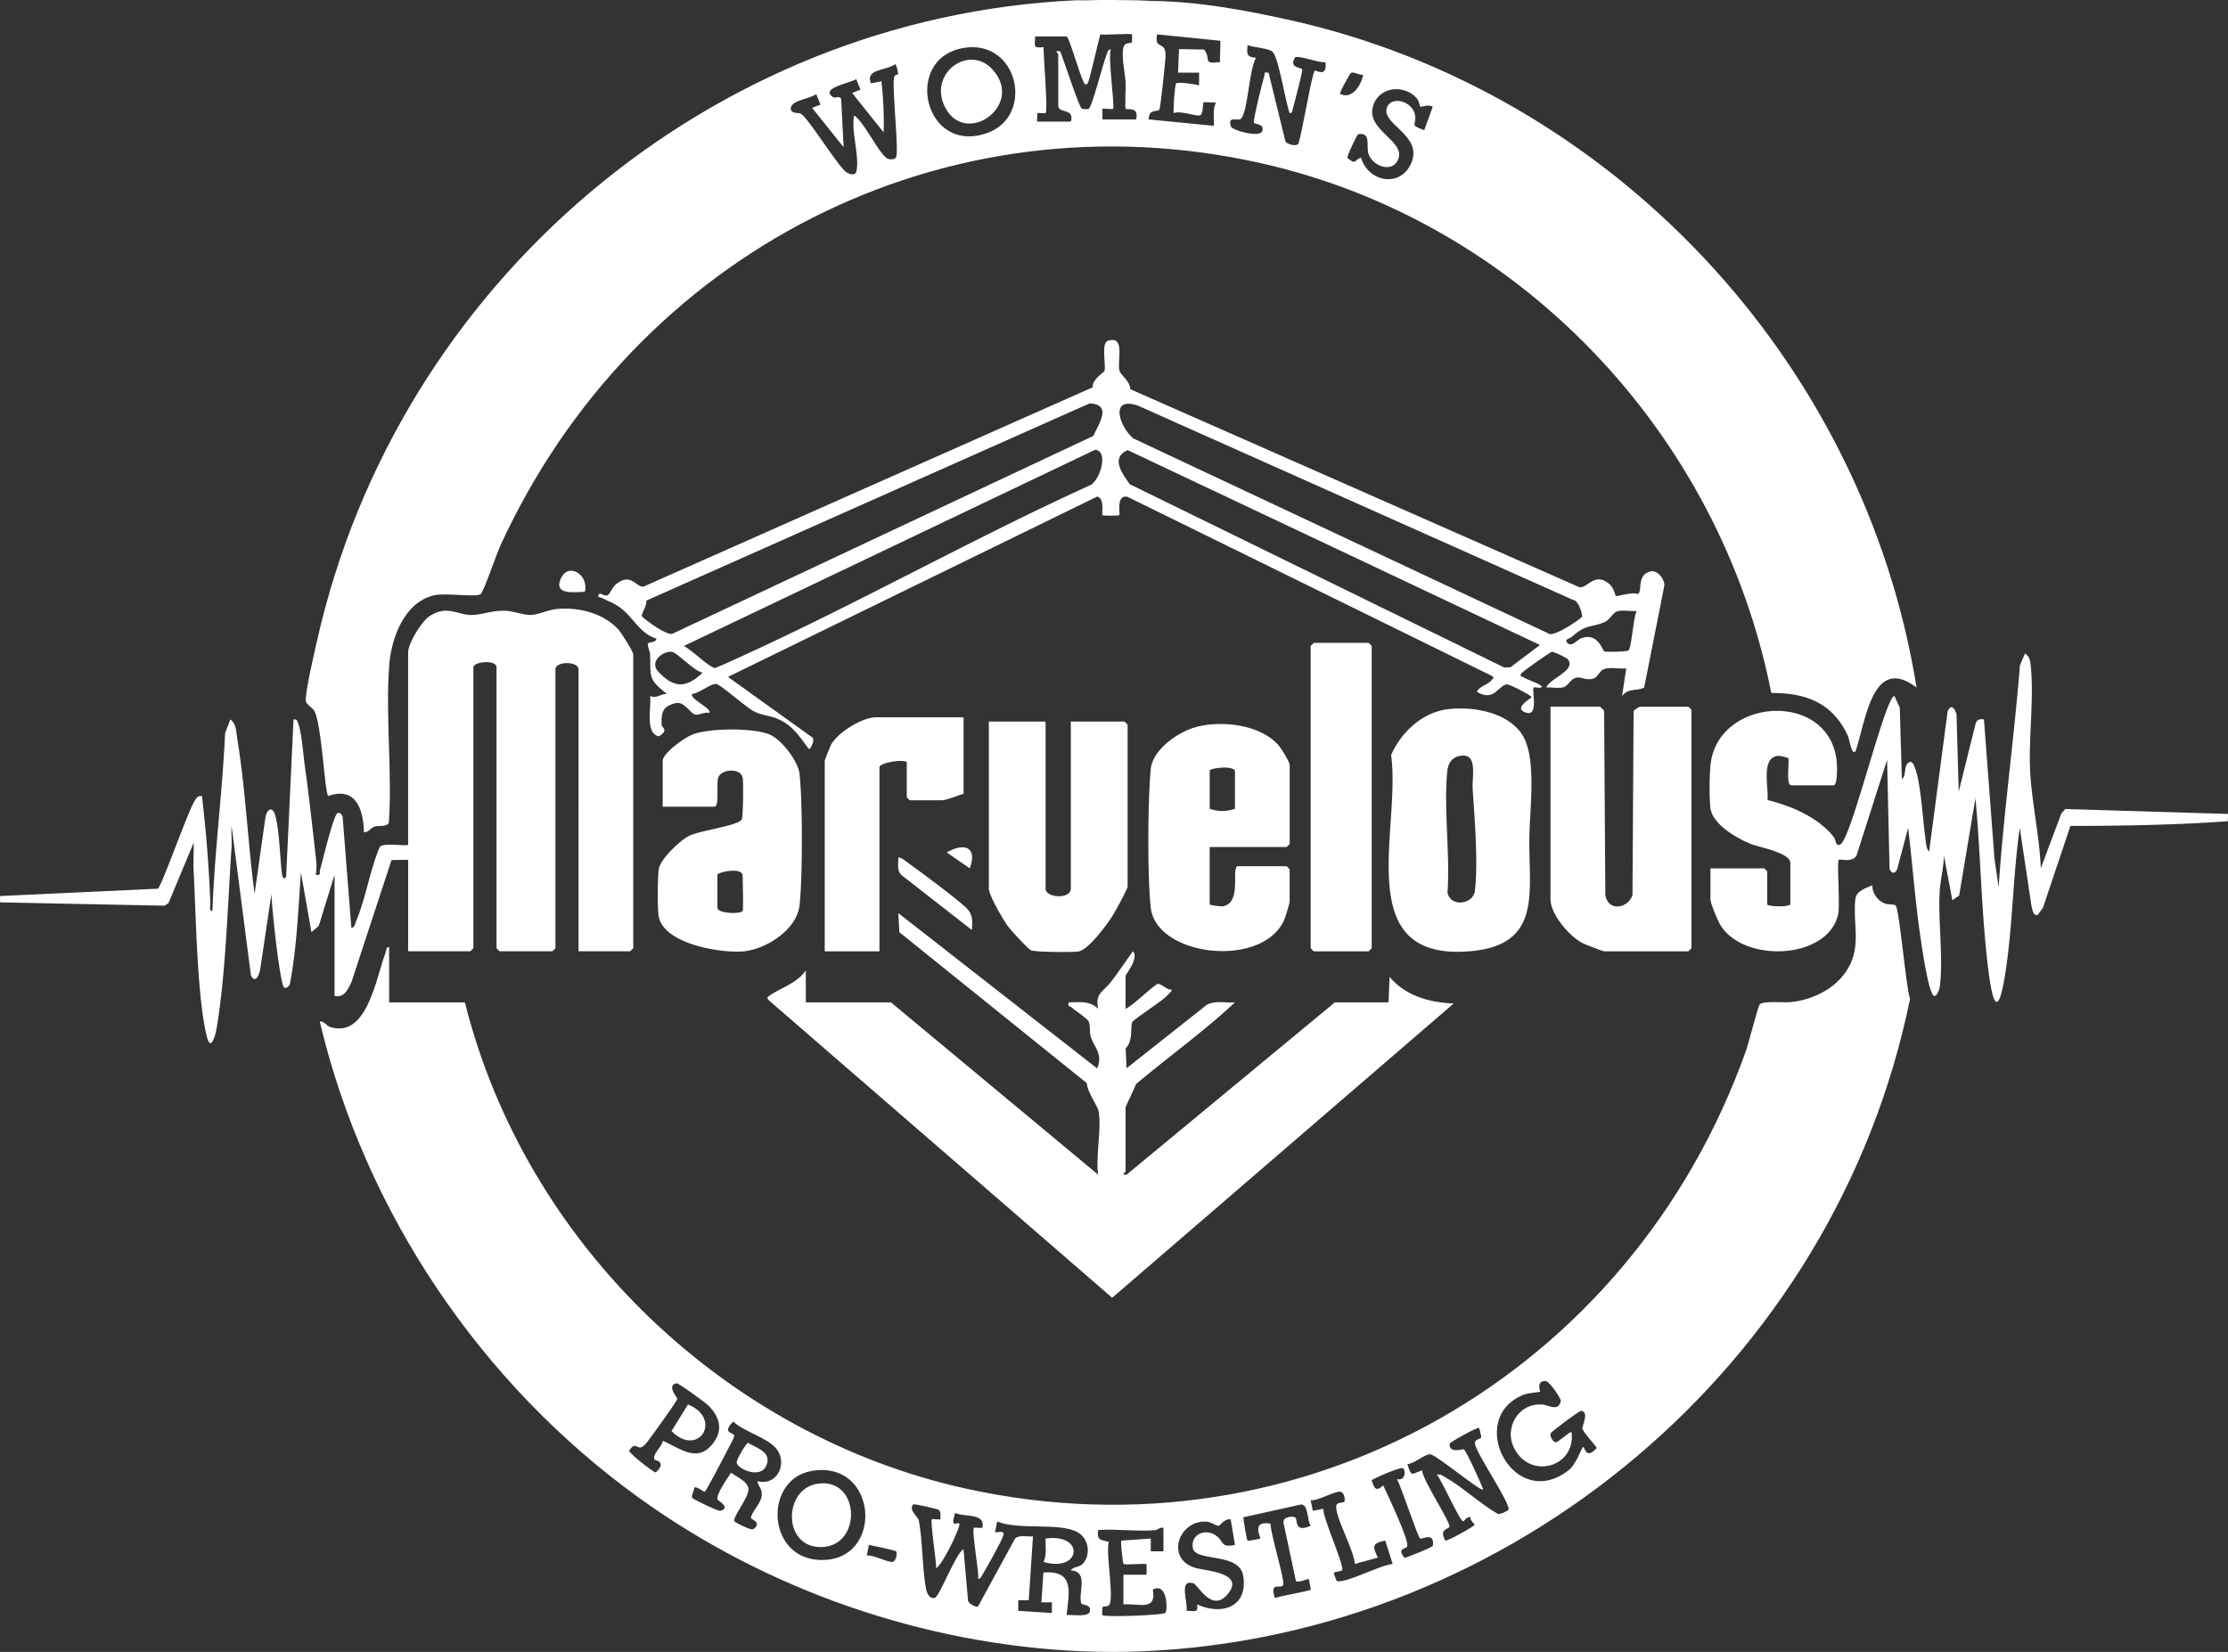 <svg xmlns="http://www.w3.org/2000/svg" width="89" height="66" viewBox="0 0 89 66" fill="none"><rect x="0" y="0" width="89" height="66" fill="#333333" stroke="none"/><g fill="#fff" clip-path="url(#a)"><path d="M78.911 31.974c-.003-.028.003-.058 0-.085-.013-.124-.111-.335.083-.34-.008.132.058.35-.083.425M0 35.8l6.306-.294c.153-.105 1.165-2.983 1.446-3.468.074-.128.137-.262.315-.234.168 1.42.282 2.86.336 4.293.003.103-.063.316.083.296.084-2.368.398-4.726.506-7.098l.21-.55c.249.176.234.527.283.818.33 2.027.415 4.114.685 6.15l.437-3.084c.094-.367.298-.395.398-.013.164.638.172 1.608.258 2.291.015.117.06.27.167.126l.295-6.289c.154-.026.168.11.205.216.126.371.183 1.183.244 1.623.167 1.178.294 2.378.43 3.56.029.245.068.567.003.804.245.042.137-.058.178-.198.097-.324.54-2.226.706-2.267.095-.023.164.057.195.142l.35 4.449c.146-.023.146-.17.191-.275.381-.898.55-2.04.942-2.956.152-.185.874-.04 1.135-.083v-7.693c0-.355.532-1.234.845-1.442.72-.475 1.107-.045 1.709-.055.422-.007.814-.195 1.357-.165.315.018.714.175.998.165s.701-.206 1.026-.237c.866-.082 1.848.157 2.455.81.123.133.602.886.602 1.007v11.73a1 1 0 0 1-.126.127h-2.06V26.744c0-.333-.923-.333-.923 0V37.88c0 .01-.118.127-.126.127H19.96a.8.8 0 0 1-.126-.127v-11.22c0-.314-.924-.229-.924 0v11.22c0 .01-.118.127-.126.127h-2.48v-3.654l-.664.008-1.602 4.882c-.147.3-.284.624-.674.55v-4.844l-.63 2.04-.293.253-.42-2.38c-.109 1.481-.162 2.992-.44 4.444-.024.1-.16.201-.232.146-.171-.13-.503-3.28-.506-3.74l-.457 3.065c-.058.219-.194.528-.363.19l-.774-5.974c-.015.296.018.597-.002.89-.15 2.225-.23 5.074-.597 7.216-.05.29-.231.93-.385.325-.394-1.555-.434-4.865-.53-6.605-.02-.381.013-.767-.001-1.146l-1.002 2.407-.166.105-6.563-.133v-.255zM43.869 44.343c-.047-.175-.441-.74-.456-1.07l-7.487-6.028-.042-.764 7.94 6.203c.261-.562-.15-.89-.254-1.271-.057-.203-.005-.422-.081-.598-.055-.128-.541-.438-.69-.572-.056-.051-.161.005-.106-.195.444-.006.828-.073 1.175.255-.134-.62.212-.691.503-1.065.31-.398.588-.822.885-1.23.254.272-.294.926-.294.978v1.317c.255-.086 1.158-.984 1.302-.995.106-.008.378.256.547.232.031.042-.239.286-.297.337-.198.174-1.229.86-1.282.954-.084.15.039.791-.267 1.048l.037.802 3.207-2.538c.339-.18.752-.067 1.124-.095-1.244 1.16-2.648 2.167-3.956 3.267-.047.149-.415.888-.415.94v2.55c0 .034-.216.148.04.127l8.32-6.884h2.144l.042-1.02c.64.762 1.604 1.032 2.563 1.063L44.427 51.85 30.714 39.967c-.074-.079-.08-.11.011-.177.428-.314 1.092-.485 1.464-1.017v1.275h3.403l8.278 6.886c-.118-.685.16-1.991 0-2.592z"/><path d="m45.15 15.549 17.942 7.913c.329.047.612-.634 1.203-.121.173.149.23.456.252.472.034.026.691-.176.864-.08.228-.05-.078-.797.557-.907.25-.044.557.338.51.6l-.8 4.045c-.335.158-.613 0-.882.338l.166-1.105c-.278.033-.672-.072-.922.044-.136.063-.228.314-.398.365-.263.08-.462-.064-.644-.044-.238.026-.36.333-.532.384-.206.062-.478-.003-.697.016.137-.374 1.248-.698.841-1.147-.047-.05-.547-.291-.617-.28-.074.013-1.2.808-1.232.876-.065.134.06.117.106.146.231.14.525.193.734.364-.04.105-.3.005-.336.041-.088.085.21 1.143-.28 1.009-.6-.164.194-.58.194-.626 0-.06-.903-.54-1.008-.509-.365.107-.509.695-1.176.294.105-.223.454-.287.59-.465.07-.092.124-.074 0-.172l-14.539-7.148c-.472-.118-.294.688-.336.732-.024.024-.65.024-.674 0-.041-.044.11-.672-.208-.744L29.08 27.044l3.37 2.42c.116.086-.065.468-.136.466-.397-.527-.657-.97-1.304-1.23-.308-.124-.59-.121-.898-.281-.306-.16-1.334-1.074-1.495-1.089-.247-.023-.687.376-.966.393-.137.19.853.61.672.763-.168-.05-.407.088-.537.065-.229-.044-.436-.549-.809-.454-.51.129-.562.36-.547.86.003.114.245.186.003.383-.087.072-.095.102-.212.043-.439-.217-.192-1.159-.253-1.577.255.113.418-.08.672-.087-.772-.593-.638-.676-.672-1.57-.005-.14-.099-.306-.09-.422.007-.087.347-.036.342-.216-.63-.181-.911-.812-1.39-1.19-.274-.217-.473-.272-.76-.42-.062-.03-.281-.042-.12-.178.04-.034.217.123.336.048.073-.046.19-.32.331-.435.596-.48.82.16 1.096.098l17.938-7.96c-.045-.295.46-.61.469-.651.065-.263-.14-1.113.136-1.206.715-.24.355.83.468 1.206.048.16.425.418.425.719zm-1.472 1.868c.205-.492.769-1.24-.145-1.303l-17.718 7.884c.04.178-.197.528-.178.613.016.073 1.074.86 1.255.694l16.784-7.89zm19.51 7.233c.05-.09-.143-.675-.352-.683l-17.372-7.758c-1.146-.396-.762.819-.198 1.304l16.587 7.794c.189.181 1.298-.588 1.335-.657m-19.446-6.678L27.315 25.81c.286.133.998.834 1.23.875.054.01.839-.355.983-.42 4.736-2.151 9.297-4.733 14.035-6.886.376-.196.736-1.366.18-1.408zm17.773 7.797-16.467-7.785c-.698.3-.214.943.084 1.363l14.955 7.321.246-.006zm3.867-1.36c-.242.025-.554-.051-.782.017-.17.05-.305.347-.5.428-.577.24-.721.06-1.335.608-.045.041-.287.074-.157.22.167.187.396-.118.542-.176.684-.268.869.504.943.522.113.027.888.011.958-.041.126-.092.192-1.343.33-1.577m-37.314 2.465c-.328-.05-1.006-.8-1.234-.833-.317-.046-.922.38-.535.793.627.665 1.108.671 1.77.04M78.911 31.89l-.65 3.888-.272.19-.336-1.784c-.01.484-.149 1.009-.173 1.484-.06 1.16.152 2.654.008 3.748-.014.116-.113.379-.215.376-.224-.004-.487-1.895-.533-2.18-.23-1.501-.336-3.027-.518-4.534l-.435 1.64c-.082.192-.214.202-.306.004l-.099-4.364-1.221 3.821c-.17.306-.66.121-.71.173-.077.076.052 1.79-.019 2.15-.363 1.809-3.673 1.997-4.672.514-.123-.183-.435-.916-.435-1.091v-1.232h2.143c.01 0 .126.117.126.127v1.317c0 .069.78.124.924 0V34.48c0-.407-1.227-.626-1.533-.744-.575-.222-1.584-.792-1.662-1.464-.046-.402-.038-1.291.004-1.701.27-2.712 4.729-3.007 5.04-.172.018.165.046.977-.125.977H71.56c-.244 0-.055-1.001-.135-1.094a2 2 0 0 0-.372-.084c-.738.033-.388 1.275-.45 1.765.943.234 2.007.682 2.634 1.458.118.145.084.45.3.296.443-.314 1.782-5.925 2.14-5.908l.212.464.084 2.849c.18-.095.07-.497.249-.64.15-.119.215.051.262.164.244.591.321 2.09.424 2.801.02.134.037.512.155.564l.737-5.59c.126-.295.273-.153.355.11l.088 3.1.665-2.683c.05-.193.149-.234.343-.206l.421 5.566.166 1.148c.194-2.962.617-5.912.85-8.875l.202-.474c.15.113.189.19.215.376.168 1.268-.08 2.998-.008 4.343.07 1.284.374 2.574.425 3.863l.82-2.187.158-.18 6.503.197-.011.292c-2.085.148-4.19.185-6.287.187l-1.096 3.268-.215.293c-.199.042-.221-.294-.254-.422l-.458-3.062c-.257 1.78-.275 3.601-.516 5.386-.41 3.025-.676 1.007-.828-.5-.2-1.986-.236-4.009-.42-5.991.053-.22.061-.373 0-.085z"/><path d="M61.937 28.234h1.975c.014 0 .149.131.166.172l.049 7.346c.103.67.898.567 1.085.003l.044-7.35a1 1 0 0 1 .252-.17h1.933c.01 0 .126.117.126.127v9.52a1 1 0 0 1-.126.127H64.08c-.045 0-.758-.276-.856-.325-.525-.265-1.287-1.152-1.287-1.757zM57.798 28.34c1.08-.148 2.691.147 3.145 1.28.4.995.165 2.77.149 3.837-.031 2.197.531 4.312-2.392 4.55-4.767.39-2.722-4.886-3.13-7.841.395-.907 1.233-1.687 2.228-1.826m.5 1.863c-.319.07-.456.316-.485.618-.147 1.525.118 3.295.008 4.848.137.595 1.03.46 1.095-.077.137-1.141-.015-2.916-.089-4.086-.03-.492.226-1.464-.528-1.3zM41.767 28.83v6.673c0 .377 1.008.435 1.008 0V28.83h2.143c.01 0 .126.118.126.128v6.46c0 .1-.5 1.01-.604 1.173-.23.365-.972 1.37-1.366 1.424-.249.034-1.728.028-1.893-.05-.113-.051-.795-.793-.911-.947-.188-.247-.77-1.26-.77-1.515V28.83h2.269zM48.322 33.843v2.294c0 .026.45.085.526.072.797-.137.3-1.602.61-1.602h1.933a.8.8 0 0 1 .126.128v1.275c0 .086-.181.667-.236.781-.911 1.915-5.093 1.414-5.311-.526-.142-1.255-.121-4.251-.003-5.53.072-.785 1.082-1.482 1.785-1.68 1.014-.285 2.564-.12 3.306.705.115.128.46.675.46.81v3.144c0 .01-.118.127-.126.127h-3.067zm1.01-3.06c-.169-.22-1.009-.075-1.009 0v1.53c.347.118.663.118 1.008 0zM26.472 32.228v-1.827c0-.318.9-.95 1.217-1.065.68-.247 2.358-.263 3.031 0 .486.19 1.155 1.059 1.217 1.575.126 1.048.126 4.227 0 5.274-.117.966-1.338 1.74-2.23 1.824-.891.083-3.194-.283-3.398-1.405-.047-.254-.044-1.702.016-1.93.1-.385.824-1.08 1.184-1.269.436-.229 1.964-.407 2.118-.663.061-.105.074-1.473.04-1.66-.074-.411-.816-.36-.966-.042-.108.23.058 1.19-.168 1.19h-2.06zm3.194 4.166c.037-.058 0-1.188 0-1.402 0-.37-1.008-.144-1.008-.042v1.317c0 .232.922.265 1.008.127M52.482 25.684h2.186c.01 0 .126.117.126.127v12.07c0 .01-.118.127-.126.127h-2.186a.8.8 0 0 1-.126-.128V25.811c0-.023.099-.085.126-.127M38.49 28.66v3.06c-.233.052-.667.254-.882.254h-1.26a.8.8 0 0 1-.126-.127v-1.402c-.184-.12-1.092.032-1.092.212v7.353h-2.185v-7.608c0-.036.222-.597.264-.668.288-.49 1.24-1.076 1.795-1.076h3.487z"/><path d="m38.826 37.16-2.822-2.204c-.186-.181-.112-.454-.12-.686.058-.067.338.166.412.22.394.283 2.236 1.635 2.409 1.9s.126.452.12.77M23.363 23.643c-.4.013-1.247.145-.97-.507.301-.706 1.141-.173.97.507M38.74 34.694l-.922-.637c.681-.391 1.24-.247.922.637"/><path d="M43.195 65.974c-6.3-.278-12.54-2.434-17.674-6.135-6.304-4.549-10.934-11.383-12.748-19.024.183-.026.259.165.416.216 1.484.479 1.838-2.002 2.21-2.958.036-.092.025-.253.146-.234v2.21h3.026c2.42 9.664 10.453 17.337 20.069 19.438 13.43 2.937 26.517-4.579 31.111-17.524.113-.318.459-1.718.543-1.833.115-.156.985-.063 1.252-.093.95-.103 1.94-.616 2.366-1.516.409-.862.097-1.718.202-2.6.039-.327.4-.435.677-.548-.007.314.216.613.502.726.126.049.342.016.428.077.152.109.412 3.278.578 3.732-2.986 14.636-15.903 25.406-30.584 26.064-.792.036-1.729.035-2.522 0zm19.582-8.755c.176 1.404-1.646 1.902-2.286.654-.44-.86.203-1.85 1.142-1.756.2.022.636.298.714-.145.016-.095-.456-.8-.62-.798-.378.005-.188.41-.21.428-.028.022-.462.043-.672.128-2.323.955-.378 4.705 1.806 3.017.334-.258.533-.937.587-.933.077.005.112.523.545.04 0-.057-.54-.62-.575-.785-.013-.06.289-.695-.053-.7-.076 0-1.193.829-1.214.902-.037.13.105.345.204.353s.588-.466.63-.405zm-36.298.345c.69.297 1.374.908 1.998.11.418-.535.28-1.045-.165-1.508-.111-.116-1.211-.916-1.287-.9-.42.095.04.562.029.624-.018.106-1.066 1.556-1.22 1.747-.394.494-.371-.166-.702.316-.02.11.977.87 1.045.87.06 0 .215-.197.215-.287 0-.2-.218-.176-.246-.222-.115-.195.318-.531.331-.75zm4.502.28c-.375-.416-1.265-.65-1.693-1.048-.472.485.008.421.04.554.018.073-.182.413-.236.521-.111.222-.862 1.67-.94 1.727-.035.027-.292-.217-.417-.17 0 .11-.137.339-.08.419.035.05 1.024.54 1.12.513.437-.118-.088-.409-.104-.433-.108-.18.408-.897.533-1.09.213.163.662.343.694.647.034.325-.66 1.157-.562 1.298.024.034.656.376.753.312.376-.25-.089-.407-.09-.438-.017-.21.42-.595.432-.932.01-.278-.145-.322-.174-.549.817.218 1.235-.765.725-1.33zm28.097-.795c-.054-.04-1.168.569-1.171.636-.028.405.525.196.571.222.086.049.701 1.38.768 1.606-.081.099-1.824-1.346-2.094-1.407-.197-.044-.678.392-.932.388.172.534.142.4.587.253.02.394 1.138 2.06 1.091 2.249-.029.12-.43.07-.164.555.055.041 1.174-.57 1.174-.637 0-.018-.2-.178-.168-.297-.128-.048-.27.168-.292.168-.128-.002-.86-1.652-1.05-1.868.15-.033.234.047.349.113.681.385 1.389 1.056 2.087 1.457.082.023.418-.122.428-.176.053-.3-1.312-2.257-1.343-2.643-.014-.193.235-.147.25-.251.007-.04-.077-.36-.091-.371zm-3.026 1.616c-.084-.081-1.095.37-1.261.47.103.34.176.473.465.212.149.335 1.076 2.247.95 2.448-.057.09-.422.067-.1.446.16-.04 1.122-.422 1.13-.484.084-.58-.437-.238-.508-.289-.104-.075-.761-2.098-.928-2.378.314.1.375-.302.25-.425zm-23.636.105c-1.902.332-1.807 3.463.315 3.554 2.615.113 2.372-4.025-.315-3.554m21.275 1.245c.061-.07.013-.37-.128-.412-.213-.06-.916.375-1.208.335l.087.424.417-.084c-.02.376.864 2.303.754 2.46-.024.034-.323.077-.334.092s.106.341.132.344c.414.067 1.716-.645 2.221-.688l-.297-.936c-.523.108-.522.23-.292.68l-.92.253c-.066-.614-.72-1.73-.749-2.267-.013-.232.278-.16.315-.204zm-16.125.688c-.005-.124.04-.299-.08-.386-.043-.029-.98-.25-1.012-.209-.19.234.202.483.233.652.155.849.126 1.846.279 2.699.03.171.13.438.358.379.188-.05.82-1.755 1.144-1.945l.183 2.069c.029.11.326.271.399.22l1.478-2.714c.177-.16.487-.062.715-.085l-.168 2.551h-.421v.425l1.345.085v-.426h-.422l.084-1.192c1.256-.093 1.025.79.924 1.702.2-.027.857.091.924-.13.099-.315-.313-.251-.34-.348-.122-.43.311-1.26-.414-1.309.099-.173.34-.088.506-.294.303-.374.193-.986-.225-1.224-.725-.413-2.38-.075-3.22-.436l-.088.425c.052.05.4-.113.334.125-.058.211-.67 1.306-.822 1.55-.047.075-.077.19-.184.196.036-.29-.273-1.942-.17-2.041.026-.025.257.017.338 0 .121-.613-.694-.414-1.092-.595-.202.661.084.341.168.426s-.672 1.65-.924 1.785c.013-.267-.248-1.88-.17-1.956.026-.025.258.018.338 0zm14.79.255c-.156-.229-.075-.828-.377-.851l-2.313.513c.008.136.135.902.17.935.017.018.484-.07.503-.087.039-.033-.387-.74.417-.592-.023.357.596 2.318.5 2.455-.116.168-.548-.163-.329.518.199-.088 1.38-.274 1.43-.341.013-.018-.071-.409-.086-.425-.018-.02-.367.162-.504.086l-.5-2.345c-.014-.207.295-.255.452-.21.147.04-.068.665.638.344m-3.025.765-.17-1.02c-.251-.037-.44.258-.468.258-.122.007-.324-.158-.502-.168-1.103-.06-1.643 1.456-.475 1.84.396.13 2.047.18 1.328 1.053-.633.77-1.186-.361-1.365-.423-.619-.211-.213.78-.283 1.095.296-.007.485.107.422-.255.983.446 2.041.112 1.843-1.143-.152-.956-1.914-.544-2.014-1.111s.54-.817.97-.467c.269.217.15.464.713.341zm-3.153-.593c-.728.075-1.568-.056-2.311 0-.057.425.097.382.425.472-.14.425.247 2.357-.008 2.546-.059.043-.209.022-.236.054-.028.033-.026.316-.015.327.087.093 2.43.003 2.517-.088.097-.101.089-1.245-.5-.932.164.894-.597.531-1.175.595v-1.19h.925v-.425c-.158-.029-.872.045-.92-.004-.033-.033-.125-.894-.09-.932l1.178-.085v.512h.506v-.935c-.124-.05-.236.078-.294.085zm-10.38.853c-.038-.043-.936-.23-1.09-.26l-.085.425c.255-.044.864.3 1.04.25.145-.04.183-.358.133-.415z"/><path d="M41.683 62.404c.145-.291.07-.621.084-.935 1.577-.224 1.438 1.376-.084.935M32.672 59.276c1.681-.233 1.768 2.42.22 2.53-1.64.118-1.639-2.332-.22-2.53M29.882 57.645c.363.22.958.374.729.911-.23.538-1.134.15-1.184-.116-.021-.11.374-.776.455-.794zM27.482 56.113c1.404.572.421 2.15-.657 1.063zM43.364.013c.695-.024 1.407-.01 2.102 0l.52.023c1.85.018 3.744.368 5.547.768 12.79 2.85 22.923 13.562 25.026 26.664-1.775-1.351-2.035 1.388-2.437 2.55-.163.176-.249-.492-.294-.595-.601-1.329-1.665-1.744-3.072-1.737C68.7 17.257 60.62 8.809 50.34 6.513 37.729 3.697 25.358 10.081 19.987 21.8c-.153.335-.65 1.794-.78 1.93-.147.152-1.412-.057-1.879.056-1.18.287-1.696 1.694-1.78 2.79-.153 2.027.123 4.23-.013 6.277-.07.206-.386.11-.581.176-.159.054-.233.24-.415.218-.023-.925-.333-1.833-1.428-1.445-.138-.102-.259-2.867-.554-3.395-.078-.137-.32-.266-.338-.384-.048-.319.344-1.972.443-2.412C15.88 11.292 28.402.698 42.942.013c.206-.003.224-.003.42 0zm1.848 1.36c-.043-.046-1.07.034-1.26 0-.076.253-.434 1.883-.505 1.955-.121.126-.146-.035-.186-.11-.13-.238-.56-1.761-.653-1.761h-1.26c-.008.395-.091.475.338.424-.006.344.18 2.545.084 2.637-.026.024-.258-.018-.338 0 .012.06-.016.34 0 .34h1.344c.165-.545-.504-.313-.504-.638V2.18c0-.084-.216-.178.083-.127.114.29.75 2.218.853 2.283.043.028.218.031.273.017.134-.038.584-1.826.702-2.11.044-.107.045-.25.19-.275-.123.324.17 2.298.087 2.381-.026.026-.328-.02-.422 0v.425h1.345c.128-.538-.353-.368-.416-.428-.038-.036.008-.876-.003-1.06-.023-.359-.191-1.107-.073-1.436.058-.165.278-.11.312-.15.029-.034.024-.315.012-.328zm3.531.255-2.521-.255c-.13.665.371.203.336.89-.013.26-.194 2.024-.247 2.116-.072.12-.412-.074-.427.392l2.605.256c.015-.313-.06-.643.085-.934-.11.02-.46-.036-.501.003-.03.03 0 .485-.142.513-.2.04-.755-.198-1.04-.091-.044-.045.041-1.14.088-1.185.071-.07.76.024.92.08v-.51h-.84l.038-.94 1 .016c.312.38-.107.597.643.499-.024-.144.032-.819 0-.852zm2.773 2.89c-.17-.458-.426-2.14-.665-2.43-.139-.169-.783-.185-1.016-.29-.032.361-.045.476.336.512-.283.511-.307 2.016-.578 2.413-.11.16-.587-.145-.42.337.05.146 1.163.458 1.25.178.1-.32-.336-.264-.338-.341-.004-.227.331-1.566.42-1.87.036-.124-.048-.149.17-.124l.672 2.742c.064.124.436.218.514.1.145-.351.542-2.84.663-2.927.031-.021.512.304.42-.338-.216.06-1.143-.313-1.22-.175-.25.438.285.37.298.479.008.076-.305 1.318-.363 1.498-.03.088-.021.257-.142.237zM38.554 1.906c-2.538.356-1.656 4.357.919 3.393 1.841-.69 1.208-3.692-.92-3.393M35.866 2.97c.03-.059-.07-.414-.106-.404-.352.263-1.215.177-.968.765l.42-.085c.071.678.112 1.355.084 2.04l-1.258-1.572.334-.13-.17-.425c-.246.172-1.482.358-.92.726.092.06.267-.098.321.093l.096 1.903-1.26-1.573.336-.127-.17-.423c-.221.197-1.116.248-1.006.637.042.147.305.096.397.152.293.178 1.333 1.871 1.743 2.275.137.136.419.229.469.024.143-.59-.222-1.586-.088-2.237.453.337.916 1.415 1.299 1.708.103.078.32.057.37-.021.132-.211-.15-2.628-.08-3.18.022-.16.146-.117.157-.141zm18.59.02c-.139.024-.387-.138-.49-.076-.041.025-.474.796-.434.839.485.235.839-.347.924-.764m2.276 1.273c-.014-.01-.048-.232-.136-.334-.476-.554-1.477-.49-1.737.273-.343 1.009 1.332 1.417.985 2.185-.246.546-1.03.242-1.181-.248-.097-.314.123-.86-.405-.776-.052.008-.464.898-.437.944.383.332.283.04.551-.001.259.931 1.519 1.222 1.98.26.547-1.138-1.146-1.57-.959-2.24.14-.505 1.024-.32 1.134.278.073.397-.263.373.367.598l.337-.934c-.12-.11-.478.013-.497-.002z"/><path d="M39.636 2.763c1.312 1.412-1.008 3.089-1.854 1.579-.769-1.368.905-2.604 1.854-1.579"/></g><defs><clipPath id="a"><path fill="#fff" d="M0 0h89v66H0z"/></clipPath></defs></svg>
